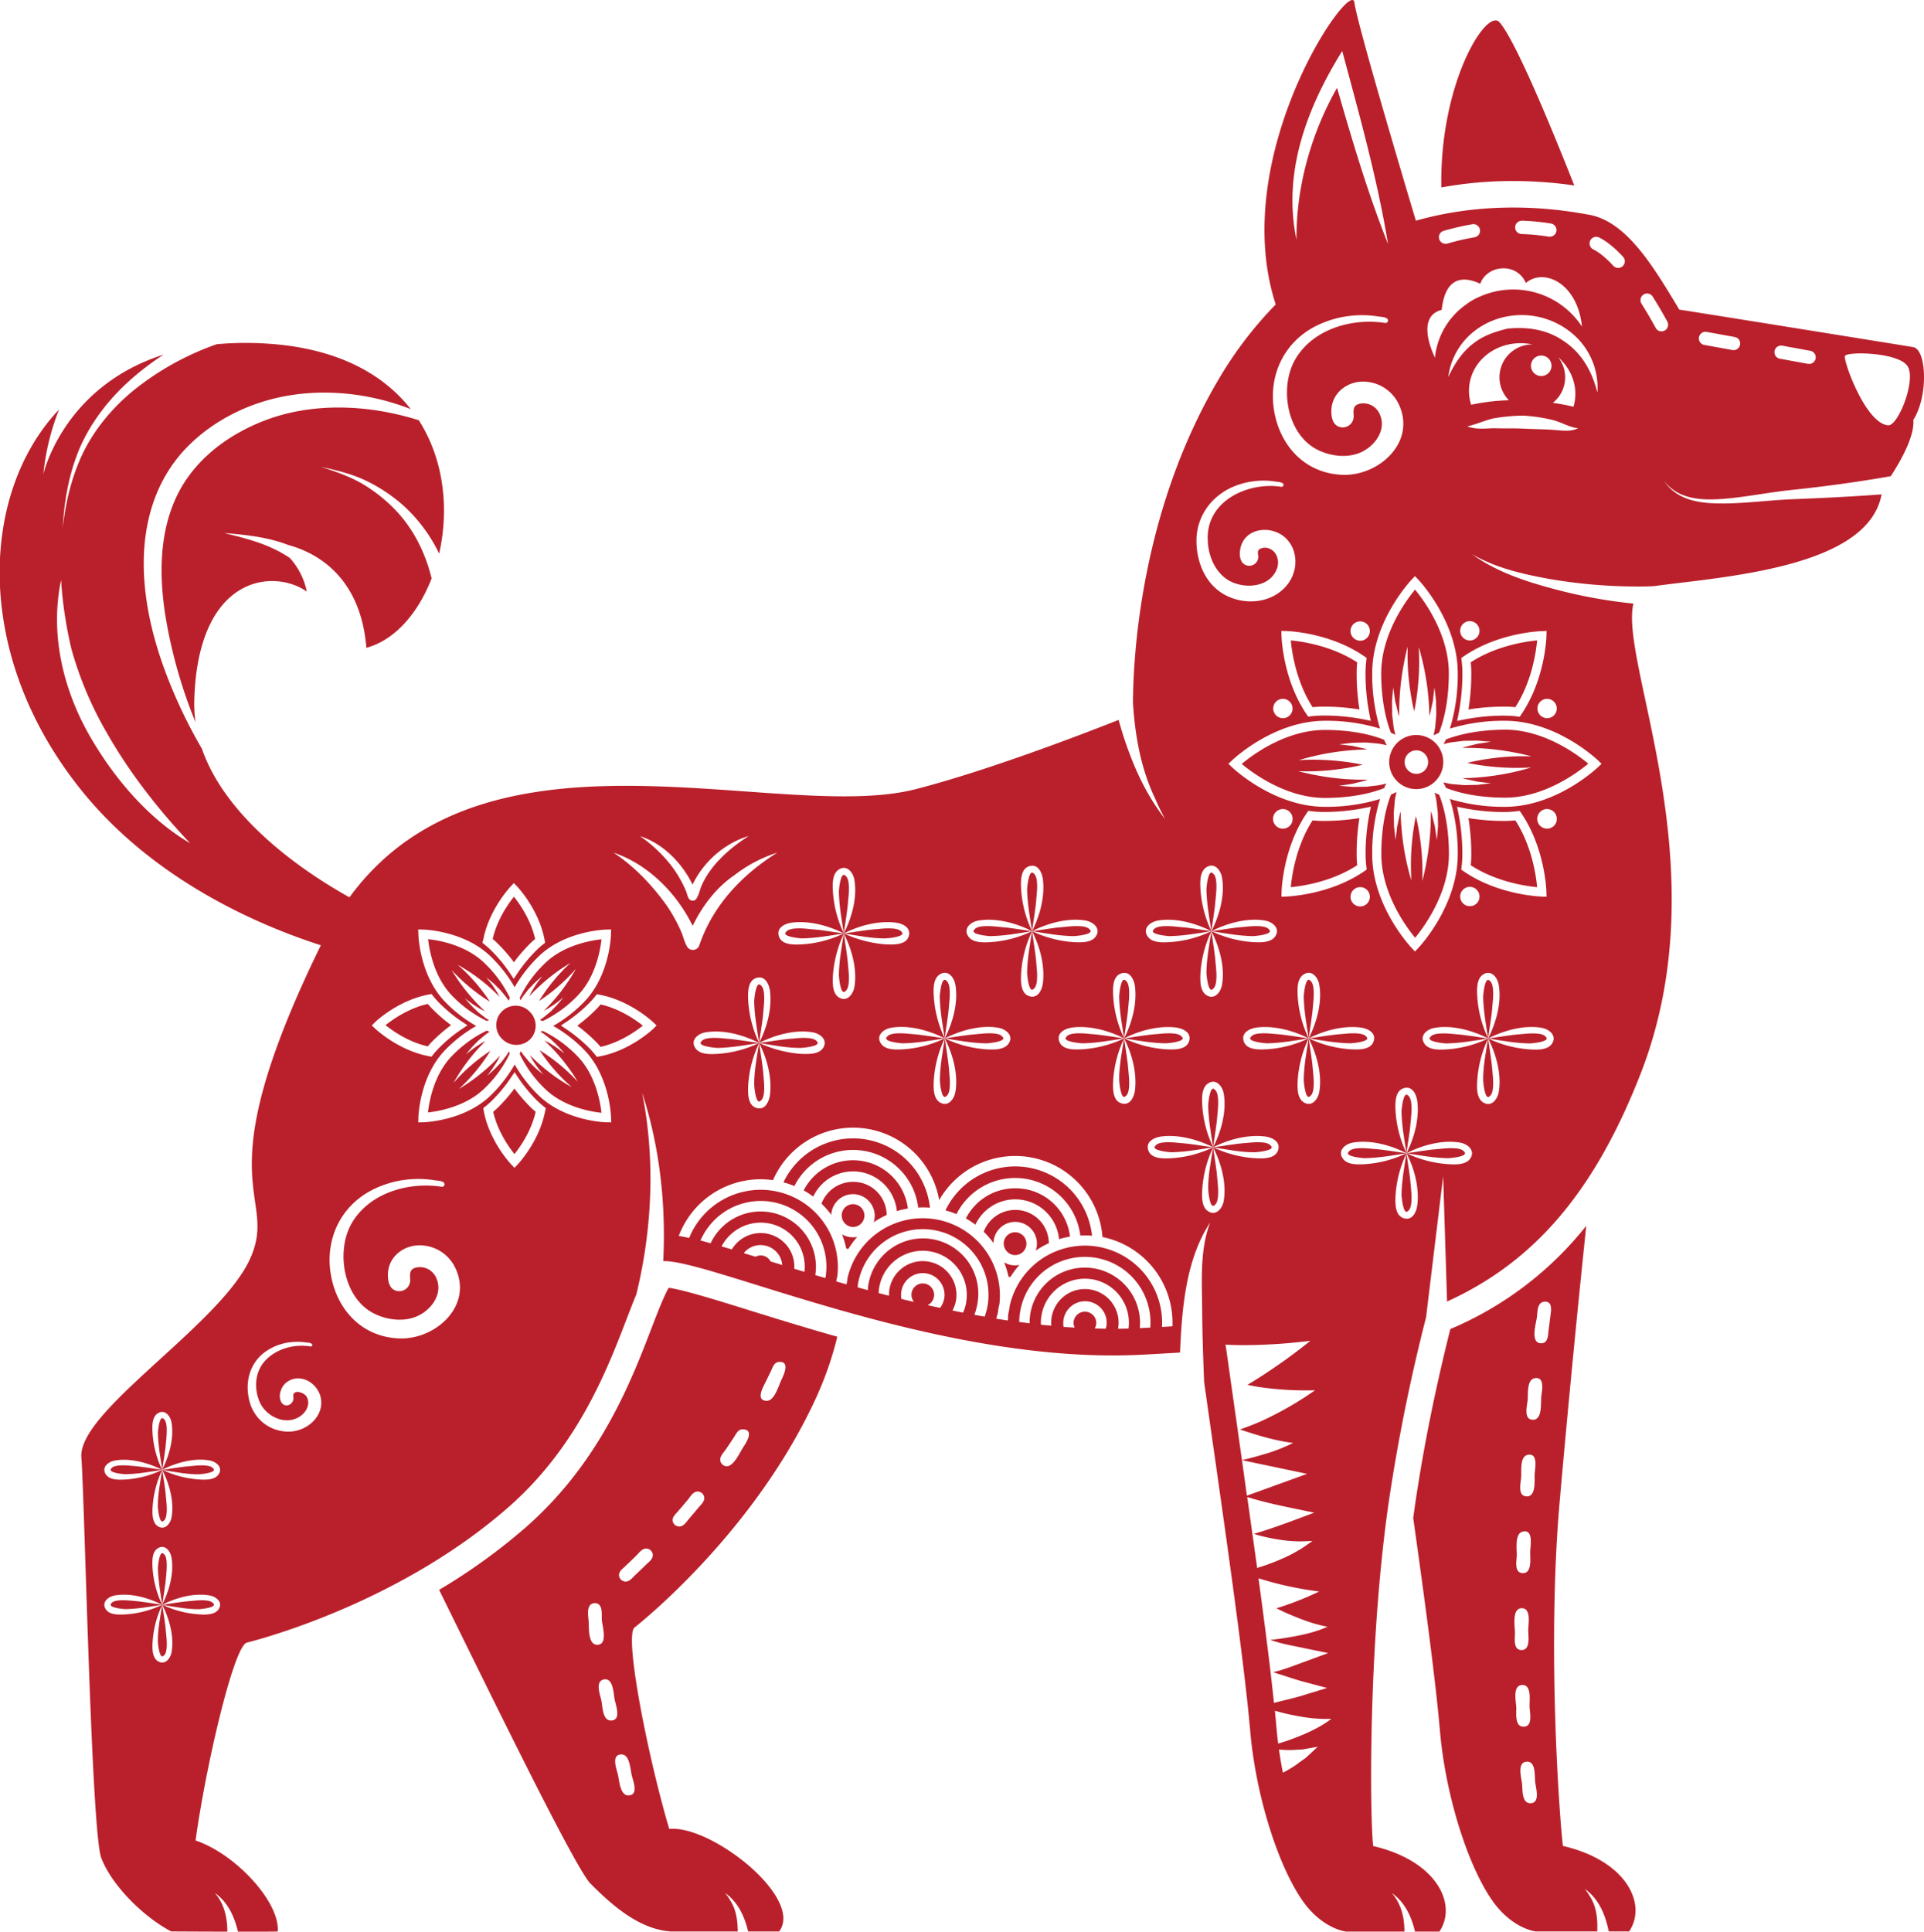 <svg id="图层_1" data-name="图层 1" xmlns="http://www.w3.org/2000/svg" viewBox="0 0 983.23 987"><defs><style>.cls-1{fill:#ba202b;}</style></defs><path class="cls-1" d="M1295.48,587.49a220.45,220.45,0,0,1,31.32,2.28c-11.64-29.47-30.06-74.14-38.22-83.41-6.6-7.49-30.68,31-29.72,84.42A202.15,202.15,0,0,1,1295.48,587.49Z" transform="translate(-522.29 -495)"/><path class="cls-1" d="M1321,1438.18c-1.68-13.53-8.22-101.1-1.68-175.72,4.61-52.62,9.56-102.41,13.6-141.13a176.18,176.18,0,0,1-69.46,52.76c-7.69,30.6-13.68,60.42-17.87,88.74-.38,2.59-.74,5.21-1.1,7.83,6,42.35,11.54,84,13.65,108.6,2.77,32.27,13.76,67.64,26.22,86.06,10.41,15.37,22.83,16.56,22.83,16.56h31.34c.27-6.31-.34-12.85-3.94-18.23a22.06,22.06,0,0,0-2.49-3.56c7.32,5.19,10.62,13.37,12.31,21.79h10.43C1364.13,1468.07,1353.71,1445.79,1321,1438.18Zm-21.34-188.36c.22-3.08-.79-10.63,3.34-11.46,5.42-1.07,3.78,6.67,3.58,9.52-.23,3.13.91,11.7-4,11.7S1299.44,1252.73,1299.65,1249.82Zm.82,27.76c5.54-1.31,3.92,7.21,3.8,10-.13,3.06,1.19,11.21-3.7,11.21-4.54,0-3.29-6-3.17-8.85C1297.53,1286.73,1296.2,1278.59,1300.47,1277.58Zm-.52,39.14c5,0,3.32,8.3,3.31,11.37,0,2.84,1.29,10-3.4,10-4.39,0-3.39-5.89-3.37-8.66C1296.5,1326.2,1294.73,1316.72,1300,1316.72Zm-2.79,50.73c-.13-3.07-2.06-11.32,3-11.48s3.65,8.07,3.78,11.19c.13,2.94,1.84,10.11-3.07,10.11C1296.26,1377.27,1297.28,1370.37,1297.16,1367.45Zm7.15,48.91c-4.45,0-3.89-7.1-4.22-10.06s-2.67-10.68,2.25-11.15,4.12,7.33,4.47,10.39S1309.58,1416.36,1304.31,1416.36Zm5.6-207.65c-.3,3.14.63,11.72-4.18,11.72-5,0-3.06-7-2.78-10,.3-3.1-.52-10.45,3.63-11.23C1312,1198.24,1310.2,1205.93,1309.91,1208.71Zm4.67-41.3q-.46,3.64-.92,7.29c-.32,2.55-.2,6.66-3.8,6.66-5.73,0-2.59-10.13-2.17-13.39.33-2.57.1-7.37,3.57-7.81C1315.88,1159.56,1315,1164.7,1314.58,1167.41Z" transform="translate(-522.29 -495)"/><path class="cls-1" d="M939.73,1208.34A174.15,174.15,0,0,0,950.18,1178c-16.51-4.66-31.76-9.39-45-13.51-16.47-5.13-33.45-10.41-41.13-11.49-2.42,4-5.89,13.06-8.77,20.53-10.47,27.26-26.32,68.45-64,101.61a302.71,302.71,0,0,1-44.59,32.21c25.26,51.28,69.51,142.19,77.33,150.06,10.2,10.24,24.5,23.45,41.21,24.49l34.06,0c0-5.64-.8-11.33-4-16.15a23.74,23.74,0,0,0-2.5-3.56c6.72,4.76,10,12,11.83,19.71,8.92,0,15.84,0,15.84,0,12.77-17.23-34.88-54.58-56.16-52.39-10.7-36-23.2-98.61-17.74-102.93S909.05,1276,939.73,1208.34ZM913,1202.23c1.16-2.33,2.31-4.68,3.41-7,.84-1.8,1.48-4.06,3.8-4.31,6.09-.64,2.55,6.74,1.39,9.17-1.36,2.85-3.54,10.66-7.42,10.66C908.69,1210.7,911.77,1204.64,913,1202.23Zm-19.78,33.36c1.48-2.17,2.93-4.34,4.35-6.54,1.09-1.67,2-3.82,4.37-3.73,6.11.22,1.58,7,.11,9.25-1.72,2.61-4.71,9.6-8.33,9.6a3.4,3.4,0,0,1-3.32-2.79C890,1239.19,892.09,1237.22,893.21,1235.59Zm-24.6,31.8q2.58-3,5.1-6c1.26-1.52,2.57-4,4.76-4.25a3.43,3.43,0,0,1,3.72,3c.21,2.13-1.84,3.82-3.06,5.3q-2.37,2.83-4.75,5.62c-1.31,1.51-2.7,3.92-5,3.92a3.43,3.43,0,0,1-3.21-2.32C865.47,1270.43,867.29,1268.91,868.61,1267.39Zm-45.52,55.8c-.23-3-1.39-8.9,3.23-9.06,4.27.1,3.32,5.87,3.53,8.66.25,3.19,3.21,12.62-2.38,12.62C822.63,1335.41,823.35,1326.41,823.09,1323.19Zm6.56,40.93c-.6-2.94-3.5-10.12,1.29-11s4.87,7.38,5.47,10.36,3.55,10.63-2,10.63C830.22,1374.07,830.24,1367.05,829.65,1364.12Zm15.53,38.24c.69,2.78,3.61,10-1.83,10-4.27,0-4.6-7.74-5.32-10.72-.68-2.8-3.64-10.37,2-10.2C844.2,1391.56,844.44,1399.36,845.18,1402.36ZM842,1303.11a3.44,3.44,0,0,1-3.3-2.65c-.5-2.29,1.45-3.63,2.92-5,1.91-1.79,3.81-3.62,5.68-5.46,1.42-1.38,3-3.76,5.2-3.76a3.42,3.42,0,0,1,3.39,3.38c0,2.15-2.24,3.64-3.62,5q-2.62,2.58-5.3,5.1C845.61,1301,844.09,1303.11,842,1303.11Z" transform="translate(-522.29 -495)"/><path class="cls-1" d="M1191.93,996.09c-2.54-2.81-3.36,7.43-3.39,8,.13,7.23,1.39,14.3,2.55,21.42.73-5.64,1.83-11.31,2.21-17C1193.55,1005.88,1194.49,998,1191.93,996.09Z" transform="translate(-522.29 -495)"/><path class="cls-1" d="M1261.18,872.86c-.36.81-.73,1.57-1.1,2.33l.88-.22a26.39,26.39,0,0,1,4.66-.87l4.69-.57,7-.09,6.89.59-6.8,1-6.58,1.65-1.25.45c2.18,0,4.44,0,6.63.08a131.18,131.18,0,0,1,20,2.28c5.36,1,8.83,2,8.83,2s-3.62-.16-9,0a126.81,126.81,0,0,0-19.4,2.31c-1.54.29-3,.63-4.51,1,1.49.32,3,.61,4.57.86a126.27,126.27,0,0,0,19.2,1.69c5.31.05,8.88-.22,8.88-.22s-3.41,1.1-8.68,2.31a132.83,132.83,0,0,1-19.8,2.9c-2.16.16-4.37.23-6.51.26l1.21.4,6.52,1.42,6.7.79-6.81.81-6.93.14-4.66-.41a26,26,0,0,1-4.66-.72l-1.27-.28c.47.91.91,1.84,1.34,2.82,7.57,3,17.93,5,30.24,5,19.85,0,36.93-12.73,42.51-17.38-5.58-4.64-22.67-17.36-42.51-17.36C1279.11,867.89,1268.76,869.89,1261.18,872.86Z" transform="translate(-522.29 -495)"/><path class="cls-1" d="M799.62,1021.74l-1.17.42a18.8,18.8,0,0,1,2.74,1.85l2.68,2.07,2.44,2.31a64.35,64.35,0,0,1,4.45,4.92,61.56,61.56,0,0,0-5.32-3.87l-2.76-1.71-2.23-1.08c1.46,1.37,3,2.85,4.44,4.39a97,97,0,0,1,9.13,11.22c2.21,3.23,3.52,5.48,3.52,5.48s-1.75-2-4.55-4.63a93.23,93.23,0,0,0-10.93-8.87c-1.32-.93-2.65-1.78-4-2.61.86,1.32,1.74,2.63,2.71,3.92a91,91,0,0,0,9.05,10.57c2.72,2.69,4.69,4.36,4.69,4.36s-2.27-1.22-5.54-3.33a95.88,95.88,0,0,1-11.4-8.76c-1.57-1.39-3.05-2.86-4.46-4.27l1.12,2.16,1.76,2.66a60.15,60.15,0,0,0,4,5.14l-2.55-2.07a22.23,22.23,0,0,1-2.46-2.2l-2.36-2.34-2.12-2.6a17.58,17.58,0,0,1-2-2.76,5.63,5.63,0,0,0-.63,1.37A60.82,60.82,0,0,0,800.46,1051c9.49,9.49,23.45,12,29.2,12.59-.64-5.76-3.11-19.74-12.57-29.21A62,62,0,0,0,799.62,1021.74Z" transform="translate(-522.29 -495)"/><path class="cls-1" d="M1198.52,856.06a113.69,113.69,0,0,1,18.51,1.45,114.9,114.9,0,0,1-1.45-18.61c0-1.69.08-3.42.28-5.48-13-8.45-28-10.66-33.93-11.2.55,5.91,2.74,21.09,11.14,34.11C1195,856.15,1196.81,856.06,1198.52,856.06Z" transform="translate(-522.29 -495)"/><path class="cls-1" d="M1255.42,900l.22.88a27.2,27.2,0,0,1,.87,4.68l.56,4.71.09,7-.59,6.94-1-6.85-1.63-6.61-.46-1.26c0,2.19,0,4.46-.08,6.65a134,134,0,0,1-2.27,20.1c-1,5.4-2,8.88-2,8.88s.17-3.65,0-9.06a129.13,129.13,0,0,0-2.29-19.51c-.3-1.57-.63-3.06-1-4.55-.31,1.51-.6,3-.85,4.6a129.13,129.13,0,0,0-1.68,19.32c0,5.34.22,8.92.22,8.92s-1.09-3.42-2.3-8.73a134.31,134.31,0,0,1-2.88-19.91c-.16-2.16-.24-4.4-.27-6.56l-.4,1.23-1.42,6.56-.78,6.74-.79-6.85-.15-7,.41-4.69a26.29,26.29,0,0,1,.71-4.69l.27-1.28c-.89.48-1.82.93-2.79,1.36-3,7.62-4.95,18-4.95,30.4,0,20,12.65,37.15,17.27,42.74,4.62-5.59,17.28-22.78,17.28-42.74,0-12.38-2-22.79-5-30.4C1256.93,900.78,1256.17,900.4,1255.42,900Z" transform="translate(-522.29 -495)"/><path class="cls-1" d="M793.14,1012.1a9.91,9.91,0,1,0-14,14,10.15,10.15,0,0,0,14,0A9.92,9.92,0,0,0,793.14,1012.1Z" transform="translate(-522.29 -495)"/><path class="cls-1" d="M780.52,1035.07l-2.06,2.68-2.32,2.42a62.33,62.33,0,0,1-4.91,4.46,59.39,59.39,0,0,0,3.86-5.32l1.71-2.75,1.09-2.25c-1.37,1.47-2.85,3-4.4,4.45a95.14,95.14,0,0,1-11.22,9.13c-3.23,2.22-5.48,3.51-5.48,3.51s2-1.74,4.64-4.54a94.26,94.26,0,0,0,8.86-10.93c.92-1.31,1.77-2.64,2.59-4-1.31.86-2.62,1.74-3.9,2.71a91.8,91.8,0,0,0-10.57,9c-2.69,2.72-4.35,4.68-4.35,4.68s1.22-2.26,3.32-5.53a97.14,97.14,0,0,1,8.77-11.4c1.39-1.57,2.87-3.06,4.28-4.47l-2.18,1.12-2.67,1.76a62,62,0,0,0-5.13,3.95,59,59,0,0,1,4.27-5l2.35-2.37,2.59-2.12a18.25,18.25,0,0,1,2.76-2,6,6,0,0,0-1.37-.64,62.13,62.13,0,0,0-17.48,12.59c-9.46,9.47-11.94,23.45-12.57,29.2,5.75-.63,19.73-3.11,29.19-12.58a60.68,60.68,0,0,0,12.59-17.47l-.41-1.17A18.73,18.73,0,0,1,780.52,1035.07Z" transform="translate(-522.29 -495)"/><path class="cls-1" d="M1291.24,856.06c1.69,0,3.49.09,5.45.27,8.41-13,10.58-28.21,11.13-34.12-5.88.55-21,2.75-33.93,11.2.19,2,.28,3.79.29,5.49a115.28,115.28,0,0,1-1.46,18.61A112.8,112.8,0,0,1,1291.24,856.06Z" transform="translate(-522.29 -495)"/><path class="cls-1" d="M1161.63,1024.7c-2.81,2.56,7.42,3.36,8,3.39,7.24-.13,14.3-1.39,21.43-2.54-5.65-.73-11.32-1.84-17-2.21C1171.41,1023.08,1163.5,1022.13,1161.63,1024.7Z" transform="translate(-522.29 -495)"/><path class="cls-1" d="M1235.38,870.49l-.22-.88a28.42,28.42,0,0,1-.87-4.7l-.56-4.71-.08-7,.59-6.94,1,6.84,1.63,6.61.47,1.27c0-2.19,0-4.47.07-6.66a135.48,135.48,0,0,1,2.27-20.11c1-5.38,2-8.88,2-8.88s-.17,3.65,0,9.07A129.39,129.39,0,0,0,1244,853.9c.29,1.55.63,3.05,1,4.53.3-1.5.6-3,.84-4.58a129.39,129.39,0,0,0,1.69-19.34c0-5.33-.22-8.91-.22-8.91s1.09,3.42,2.28,8.72a132,132,0,0,1,2.89,19.92c.16,2.16.24,4.39.28,6.55l.39-1.21,1.41-6.56.79-6.75.8,6.84.14,7-.4,4.68a29.35,29.35,0,0,1-.73,4.69l-.19.88.33.2c.77-.4,1.55-.79,2.39-1.15,3-7.61,5-18,5-30.4,0-20-12.65-37.17-17.27-42.75-4.62,5.6-17.28,22.78-17.28,42.75,0,12.37,2,22.79,4.95,30.4C1233.87,869.74,1234.64,870.11,1235.38,870.49Z" transform="translate(-522.29 -495)"/><path class="cls-1" d="M1191.93,1055c2.56-1.93,1.62-9.76,1.37-12.47-.38-5.69-1.47-11.36-2.21-17-1.15,7-2.48,14.44-2.55,21.37C1188.58,1047.82,1189.39,1057.77,1191.93,1055Z" transform="translate(-522.29 -495)"/><path class="cls-1" d="M790.13,1003.34l2.07-2.68,2.32-2.43a57.27,57.27,0,0,1,4.92-4.45,57.57,57.57,0,0,0-3.88,5.31l-1.7,2.76-1.08,2.24c1.37-1.47,2.84-3,4.39-4.44a95.27,95.27,0,0,1,11.2-9.14c3.24-2.21,5.5-3.51,5.5-3.51s-2,1.74-4.64,4.54a92.23,92.23,0,0,0-8.86,10.93c-.93,1.31-1.77,2.64-2.6,4,1.32-.87,2.62-1.75,3.9-2.71a92.15,92.15,0,0,0,10.59-9.06c2.68-2.72,4.34-4.67,4.34-4.67s-1.21,2.26-3.33,5.53a94.58,94.58,0,0,1-8.76,11.4c-1.39,1.58-2.87,3.06-4.29,4.48l2.18-1.14,2.67-1.76a56.5,56.5,0,0,0,5.13-3.95,57.55,57.55,0,0,1-4.27,5l-2.34,2.37-2.6,2.12a18.19,18.19,0,0,1-2.76,2,6,6,0,0,0,1.39.65,62.34,62.34,0,0,0,17.47-12.61c9.49-9.48,11.94-23.45,12.58-29.19-5.76.63-19.74,3.11-29.21,12.58a61.05,61.05,0,0,0-12.57,17.38c.16.41.29.81.43,1.2A19.18,19.18,0,0,1,790.13,1003.34Z" transform="translate(-522.29 -495)"/><path class="cls-1" d="M772.21,1016.25a19.45,19.45,0,0,1-2.75-1.85l-2.68-2.07-2.43-2.32a64.22,64.22,0,0,1-4.45-4.91,65.3,65.3,0,0,0,5.31,3.87l2.76,1.71,2.24,1.08c-1.46-1.37-3-2.84-4.44-4.4a95.73,95.73,0,0,1-9.12-11.2c-2.23-3.24-3.52-5.49-3.52-5.49s1.75,2,4.54,4.63a92.39,92.39,0,0,0,10.94,8.87c1.3.93,2.64,1.77,4,2.6-.87-1.32-1.75-2.63-2.72-3.91a91,91,0,0,0-9.06-10.58c-2.71-2.68-4.68-4.35-4.68-4.35s2.27,1.22,5.54,3.32a93.45,93.45,0,0,1,11.4,8.77c1.58,1.39,3.06,2.86,4.46,4.28l-1.12-2.17-2.65-4-3.06-3.78,3.82,3.11,3.56,3.5,2.12,2.61a18.51,18.51,0,0,1,2,2.75,10.81,10.81,0,0,0,.63-1.47,61.17,61.17,0,0,0-12.59-17.38c-9.48-9.5-23.45-12-29.19-12.58.63,5.74,3.12,19.74,12.57,29.2a62.18,62.18,0,0,0,17.48,12.6C771.45,1016.51,771.83,1016.38,772.21,1016.25Z" transform="translate(-522.29 -495)"/><path class="cls-1" d="M1246.11,870.56a13.82,13.82,0,1,0,13.74,13.81A13.8,13.8,0,0,0,1246.11,870.56Zm0,19.84a6,6,0,1,1,6-6A6,6,0,0,1,1246.11,890.4Z" transform="translate(-522.29 -495)"/><path class="cls-1" d="M1230.71,895.34l-.86.21a28.19,28.19,0,0,1-4.66.89l-4.69.55-7,.08-6.89-.58,6.8-1,6.57-1.64,1.25-.46c-2.17,0-4.43,0-6.61-.07a131,131,0,0,1-20-2.28c-5.36-1-8.84-2-8.84-2s3.64.17,9,0a125.54,125.54,0,0,0,19.42-2.3c1.54-.3,3-.64,4.49-1-1.48-.31-3-.6-4.55-.85a126.76,126.76,0,0,0-19.23-1.7c-5.29-.05-8.87.22-8.87.22s3.41-1.09,8.69-2.3a129.27,129.27,0,0,1,19.81-2.89c2.14-.18,4.36-.24,6.5-.28l-1.19-.39-6.53-1.43-6.71-.79,6.8-.8,6.94-.14,4.66.41a26.23,26.23,0,0,1,4.67.72l1.26.27c-.47-.9-.92-1.83-1.35-2.82-7.57-3-17.92-5-30.22-5-19.9,0-37,12.72-42.51,17.37,5.55,4.64,22.65,17.37,42.51,17.37,12.29,0,22.66-2,30.22-5C1230,896.85,1230.34,896.09,1230.71,895.34Z" transform="translate(-522.29 -495)"/><path class="cls-1" d="M1142.2,1000.25c2.56-1.9,1.62-9.78,1.37-12.46-.39-5.69-1.48-11.36-2.22-17-1.14,7.05-2.47,14.44-2.54,21.36C1138.85,993,1139.66,1003,1142.2,1000.25Z" transform="translate(-522.29 -495)"/><path class="cls-1" d="M1170.81,969.93c-1.87-2.55-9.79-1.62-12.46-1.36-5.68.38-11.36,1.47-17,2.21,7,1.15,14.44,2.47,21.36,2.55C1163.61,973.29,1173.6,972.46,1170.81,969.93Z" transform="translate(-522.29 -495)"/><path class="cls-1" d="M1111.89,969.94c-2.8,2.57,7.42,3.36,8,3.39,7.24-.13,14.3-1.4,21.43-2.55-5.65-.74-11.32-1.83-17-2.21C1121.65,968.31,1113.79,967.38,1111.89,969.94Z" transform="translate(-522.29 -495)"/><path class="cls-1" d="M1142.2,941.32c-2.58-2.79-3.36,7.42-3.39,8,.13,7.23,1.39,14.3,2.54,21.42.73-5.64,1.83-11.31,2.22-17C1143.82,951.09,1144.76,943.22,1142.2,941.32Z" transform="translate(-522.29 -495)"/><path class="cls-1" d="M606,1289c-2.28-2.47-3,6.55-3,7.09.11,6.38,1.23,12.62,2.23,18.9.65-5,1.62-10,2-15C607.39,1297.57,608.22,1290.62,606,1289Z" transform="translate(-522.29 -495)"/><path class="cls-1" d="M961.16,1099.12A17.27,17.27,0,0,0,942.09,1110a45,45,0,0,1,5.06,5.79,6.62,6.62,0,0,1,.12-1.62,11.12,11.12,0,0,1,21.91,3.79,11.45,11.45,0,0,1-.45,1.62c-.22.14-.44.26-.66.41a46.63,46.63,0,0,1,7.34-4.2,17.11,17.11,0,0,0-14.25-16.71Z" transform="translate(-522.29 -495)"/><path class="cls-1" d="M579.22,1314.19c-2.45,2.3,6.53,3,7.09,3,6.38-.12,12.62-1.23,18.9-2.25-5-.65-10-1.62-15-2C587.82,1312.75,580.91,1311.93,579.22,1314.19Z" transform="translate(-522.29 -495)"/><path class="cls-1" d="M631.21,1314.19c-1.66-2.26-8.64-1.43-11-1.2-5,.33-10,1.29-15,2,6.22,1,12.75,2.32,18.85,2.24C624.85,1317.17,633.66,1316.42,631.21,1314.19Z" transform="translate(-522.29 -495)"/><path class="cls-1" d="M963,1088.24a28.3,28.3,0,0,0-30,15,43.09,43.09,0,0,1,4.86,3.17,22.52,22.52,0,0,1,41.19,1.1,22.3,22.3,0,0,1,1.57,6.31,44.55,44.55,0,0,1,5.62-1.32,27.78,27.78,0,0,0-1.88-7.17A28.09,28.09,0,0,0,963,1088.24Z" transform="translate(-522.29 -495)"/><path class="cls-1" d="M606,1340.94c2.26-1.65,1.42-8.64,1.2-11-.34-5-1.29-10-2-15-1,6.22-2.31,12.74-2.23,18.84C603,1334.58,603.72,1343.37,606,1340.94Z" transform="translate(-522.29 -495)"/><path class="cls-1" d="M1500,672.36c-6.76-1.12-104.88-16.91-119.53-19.16-13.54-22.55-27.07-45.11-46.24-48.5-10.46-1.85-47-8.69-88.38,3.07-6.3-21.07-30-100.57-31.43-111.56-1.69-12.69-64.28,77-40.6,153.08.14.43.28.83.41,1.26a198.5,198.5,0,0,0-29.45,38.73c-40.5,68.74-43.48,144.61-43.49,165.18,1.11,16.73,4.06,33.54,11.41,48.75a100,100,0,0,0,5,10.24c-7.48-9.44-13.41-20.88-17.67-32.1a180.29,180.29,0,0,1-6.07-18.51c-18.23,7.21-66.77,25.87-103.69,35.38-69.61,17.94-219.13-40.86-289.39,55.27-20.78-11.56-62.52-38.7-75.45-76a251.86,251.86,0,0,1-13.24-26c-8.18-18.61-14.44-38.5-16.05-58.85-1.66-20.74,1.79-41.87,13.68-59.32,10.82-15.87,28.33-27.31,46.51-33,24.26-7.62,51.7-5.73,75.84,3.7-14.26-18.21-38.31-31.6-75.12-33.55a166.41,166.41,0,0,0-24,.41,143.1,143.1,0,0,0-43,24c-11.06,9.16-20.74,21-26.56,34.18-5.05,11.49-7.69,23.12-9.13,35.54.7-12.64,2.65-24.49,7-36.43,5-13.73,14.09-26.31,24.63-36.37a139.27,139.27,0,0,1,19.94-15.62c-51.47,16.43-61.48,61.08-61.48,61.08a122.76,122.76,0,0,1,8-33c-40.17,42.28-44.4,125.17,11.42,194.52,37.12,46.1,90.64,69,122.38,79.21-60.94,124.54-21,126.47-36.12,160.09-15.22,33.84-88,77.82-86.26,101.5s5.08,191.13,10.15,204.66,20.94,29.81,35.73,37.63c.1,0,14.66.1,28.72.11,0-7.12-1.53-14.12-6.41-19.79,6.74,4.78,10,12.1,11.84,19.8,11,0,20.32,0,20.33-.12,1.13-15.08-21.71-39.69-42-46.46,5.08-37.21,19.46-99.42,26.22-101.11S726.43,1314,782.25,1265c41.35-36.33,54.85-83.77,65.25-108.7,8.17-33.57,9.69-69.07,2.94-103,9,27.66,12.24,57,10.78,86.08,23.79-.9,140.77,53.07,244.11,47.84,6.84-.35,13.45-.73,20-1.14,1-23.11,3-47.51,15.37-66.44-5.16,13.79-4.23,28.89-4.07,43.33.06,12.71.51,25.42,1,38.13,8.38,59.17,20.24,139.76,23.55,178.23,2.76,32.27,13.76,67.64,26.21,86.06,10.4,15.37,22.84,16.56,22.84,16.56H1240c0-7.09-1.56-14.05-6.42-19.68,6.71,4.76,10,12,11.83,19.68h12.46c9.3-13.81-1.13-36.09-33.83-43.7-1.69-13.53-2.76-103.22,8.17-177.32a935.1,935.1,0,0,1,18.84-92.81q4.37-36,8.74-72.09,1,32,2,64c43-19.6,74.6-54,99-116.64,40.77-104.82-11.13-209.55-3.76-240a253.06,253.06,0,0,1-37.66-6.67c-15.47-4-31.79-9-44.84-18.59,11.91,7,25.84,10.21,39.31,12.65a265.71,265.71,0,0,0,47.61,3.89c2,0,4.1-.09,6.15-.19,35.35-4.84,109.35-9.22,116.24-46.88-15.23,1.18-30.47,1.87-45.78,2.49-13.26.56-26.56,2.57-39.86,2.08-9.94-.36-19.86-2.74-25.57-11.54,6.68,8.9,17.55,10,27.94,9.43,12.46-.75,24.74-3.4,37.14-4.7,17.06-1.79,34-4.08,50.84-7.05,4.94-7.59,12.27-20.42,11.51-28.73C1507.91,697.18,1506.78,673.49,1500,672.36ZM569,872.51c-14.34-24.4-21.33-53.13-15.51-81.13a212.73,212.73,0,0,0,5.3,35.22,182.44,182.44,0,0,0,17.68,42.13c11.66,20.68,26.67,39.9,43,57.13C598.47,913.56,581.17,893.24,569,872.51Zm65,444.75c-2,3-6.88,2.8-10,2.61a51.82,51.82,0,0,1-18.79-4.93c3.6,7.12,6.17,16.24,4.76,24.24-.57,3.26-3.43,6.93-7.07,4.56-3-2-2.8-6.9-2.61-10a51.75,51.75,0,0,1,4.92-18.78,51,51,0,0,1-18.84,4.93c-3.12.16-8,.42-10-2.6-2.38-3.65,1.3-6.5,4.56-7.08,8-1.42,17.12,1.15,24.23,4.75a51.16,51.16,0,0,1-4.92-18.84c-.16-3.12-.42-8,2.61-9.95,3.64-2.38,6.5,1.3,7.07,4.55,1.41,8-1.16,17.13-4.76,24.24,7.11-3.6,16.25-6.17,24.25-4.75C632.71,1310.77,636.38,1313.61,634,1317.26Zm0-68.93c-2,3-6.88,2.8-10,2.61a51.82,51.82,0,0,1-18.79-4.93c3.6,7.12,6.17,16.24,4.76,24.24-.57,3.26-3.43,6.93-7.07,4.56-3-2-2.8-6.9-2.61-10a51.75,51.75,0,0,1,4.92-18.78,50.79,50.79,0,0,1-18.84,4.93c-3.12.17-8,.42-10-2.6-2.38-3.65,1.3-6.5,4.56-7.08,8-1.42,17.12,1.15,24.23,4.75a51.16,51.16,0,0,1-4.92-18.84c-.16-3.12-.42-8,2.61-10,3.64-2.38,6.5,1.3,7.07,4.55,1.41,8-1.16,17.13-4.76,24.24,7.11-3.6,16.25-6.17,24.25-4.75C632.71,1241.84,636.38,1244.68,634,1248.33Zm665.85-640.58a115.83,115.83,0,0,1,15,1.45,3.38,3.38,0,0,1-.55,6.72,2.62,2.62,0,0,1-.55,0,107.71,107.71,0,0,0-14-1.35,3.39,3.39,0,0,1,.11-6.77Zm-39.72,5.18a135.76,135.76,0,0,1,14.55-3.36,3.38,3.38,0,1,1,1.15,6.67,124.88,124.88,0,0,0-13.8,3.19,3.56,3.56,0,0,1-1,.13,3.38,3.38,0,0,1-.95-6.63Zm-1.08,40.39c1.44-13.35,7.77-18.84,19.71-13.33,3.43-9.67,18.65-11.2,23.31-.38,8.89-7.78,26.34-.32,28.66,22.26a42,42,0,0,0-52-15.4,32,32,0,0,0-6,3.23c-.4.27-.74.52-1.07.78A38,38,0,0,0,1256,674.77a28.62,28.62,0,0,0-.36,3C1254.07,674.67,1246,656.68,1259.06,653.32Zm-50.84-132.27c8.76,32.6,17.93,65.29,23.41,98.64-10.37-26-18.3-52.94-26.05-79.82-13.32,23.44-20.93,50.78-20.74,77.57C1177.65,583.05,1190.21,550,1208.22,521.05ZM1193.5,662.24a52.7,52.7,0,0,1,33.24-5.52c1,.18,3,.18,3.83.79a1.27,1.27,0,0,1-.47,2.5c-16.64-2.58-36.31,2.91-45.53,18-7.88,12.87-5.51,33.83,6.39,43.77,6.46,5.4,17,7.78,25.1,5,8.46-2.84,15.81-12.51,10.74-21.28a9.08,9.08,0,0,0-9.54-4.24c-3.67.79-3.35,3.33-3.21,6.34a5.61,5.61,0,0,1-7,5.61c-3.65-1-4.37-4.77-4.39-8-.07-8.78,7.3-15,15.79-15.22a20.23,20.23,0,0,1,19,12.32c8.27,19.1-10.78,35.88-28.88,35.31-19.06-.61-32-14.43-35.14-32.57C1170.44,687.51,1177.88,670.85,1193.5,662.24Zm-16.32,157.54-.07-2.41,2.41.06c.91,0,22.3.72,40,12.94l1.14.79-.15,1.37a56.56,56.56,0,0,0-.4,6.36,108.32,108.32,0,0,0,2,21l.68,3.4-3.38-.68a104.35,104.35,0,0,0-20.9-2,56.22,56.22,0,0,0-6.31.39l-1.39.17-.78-1.15C1177.89,842.21,1177.2,820.7,1177.18,819.78Zm5.66,37.29a4.94,4.94,0,1,1-4.95-5A5,5,0,0,1,1182.84,857.07Zm29.61-39.69a4.94,4.94,0,1,1,4.93,5A5,5,0,0,1,1212.45,817.38Zm-61.17-73.13a39.67,39.67,0,0,1,23.59-3.07,7.22,7.22,0,0,1,2.51.54,1,1,0,0,1-.39,2c-17.25-2.61-38.56,7.46-37.49,27.35.22,8.75,4.58,18.27,13.07,21.66,7.79,3.11,18.77,1.77,22.23-7,1.57-3.92.13-9.15-4.17-10.54a5.3,5.3,0,0,0-4.8.51c-1.22,1-.53,2.55-.52,3.84a4.59,4.59,0,0,1-7.72,3.32c-2.56-2.47-1.86-7.74-.43-10.6,3.92-7.87,15-8.22,21.29-3.08,7.39,6.07,7.49,17.18,1.84,24.4-7.13,9.09-19.85,10.81-30.09,6.32-11.09-4.86-16.31-16.49-16.48-28.1C1133.53,759.77,1140.44,749.42,1151.28,744.25Zm-37.4,221.14c9.06-1.6,19.42,1.31,27.47,5.39a57.84,57.84,0,0,1-5.58-21.36c-.19-3.53-.47-9,3-11.27,4.13-2.7,7.37,1.48,8,5.16,1.6,9.07-1.31,19.42-5.39,27.47,8.06-4.08,18.4-7,27.46-5.39,3.7.65,7.87,3.88,5.17,8-2.23,3.44-7.8,3.17-11.33,3a58.58,58.58,0,0,1-21.3-5.59c4.07,8.06,7,18.4,5.39,27.47-.65,3.69-3.89,7.87-8,5.17-3.43-2.25-3.16-7.81-3-11.35a58.57,58.57,0,0,1,5.58-21.29,57.51,57.51,0,0,1-21.36,5.59c-3.53.19-9,.47-11.27-3C1106,969.29,1110.18,966.05,1113.88,965.39Zm82.59,87.63c-.65,3.69-3.88,7.86-8,5.17-3.44-2.25-3.17-7.8-3-11.35a58.69,58.69,0,0,1,5.59-21.29,57.94,57.94,0,0,1-21.36,5.58c-3.68.19-10.08.5-11.71-3.8-1.79-4.71,3.09-6.93,6.84-7.35,8.84-1,18.37,1.61,26.23,5.57a57.9,57.9,0,0,1-5.59-21.36c-.19-3.53-.47-9,3-11.26,4.13-2.71,7.37,1.46,8,5.15,1.6,9.07-1.31,19.42-5.38,27.47,7.86-4,17.37-6.55,26.22-5.57,3.75.42,8.63,2.64,6.84,7.35-1.63,4.31-8.1,4-11.78,3.8a58.67,58.67,0,0,1-21.28-5.58C1195.16,1033.61,1198.07,1044,1196.47,1053Zm16-99.87a4.93,4.93,0,1,1,4.93,5A4.95,4.95,0,0,1,1212.45,953.15Zm9.68-42.56a107.53,107.53,0,0,0-2,21,54,54,0,0,0,.4,6.36l.15,1.38-1.14.78c-17.75,12.22-39.14,12.92-40,13l-2.41.06.07-2.43c0-.9.71-22.42,12.87-40.29l.77-1.15,1.39.17a54.93,54.93,0,0,0,6.31.41,105.77,105.77,0,0,0,20.91-2l3.37-.7Zm-44.24,7.81a5,5,0,1,1,4.95-4.95A4.94,4.94,0,0,1,1177.89,918.4ZM1095,992.48c4.71-1.77,6.92,3.1,7.34,6.85,1,8.85-1.62,18.36-5.58,26.23,7.86-4,17.38-6.54,26.23-5.58,3.75.42,8.61,2.62,6.85,7.34-1.62,4.32-8.1,4-11.78,3.81a59.06,59.06,0,0,1-21.3-5.57c4,7.86,6.54,17.37,5.58,26.22-.42,3.75-2.63,8.61-7.34,6.84-4.33-1.62-4-8.09-3.82-11.78a58.77,58.77,0,0,1,5.58-21.28,58.07,58.07,0,0,1-21.35,5.57c-3.68.2-10.08.51-11.72-3.8-1.78-4.71,3.1-6.93,6.84-7.35,8.86-1,18.37,1.61,26.23,5.58a58.18,58.18,0,0,1-5.58-21.37C1091,1000.51,1090.68,994.1,1095,992.48Zm-72.77-27.09c9.08-1.6,19.41,1.31,27.48,5.39a57.85,57.85,0,0,1-5.59-21.35c-.19-3.68-.49-10.08,3.81-11.72,4.71-1.78,6.94,3.09,7.35,6.85,1,8.85-1.61,18.37-5.57,26.22,8.06-4.07,18.4-7,27.47-5.39,3.7.65,7.86,3.9,5.16,8-2.23,3.43-7.8,3.16-11.35,3a58.38,58.38,0,0,1-21.28-5.59c4,7.87,6.55,17.38,5.57,26.23-.41,3.75-2.64,8.62-7.34,6.84-4.31-1.63-4-8.09-3.81-11.78a58.67,58.67,0,0,1,5.58-21.29,57.56,57.56,0,0,1-21.36,5.59c-3.53.19-9,.47-11.27-3C1014.38,969.29,1018.54,966,1022.23,965.39Zm-22.73,38.8c-.19-3.53-.47-9,3-11.27,4.13-2.7,7.38,1.46,8,5.16,1.6,9.07-1.3,19.41-5.39,27.47,8.06-4.08,18.4-7,27.48-5.39,3.69.66,7.85,3.88,5.16,8-2.25,3.44-7.8,3.17-11.34,3a58.58,58.58,0,0,1-21.3-5.59c4.09,8.07,7,18.4,5.39,27.47-.64,3.7-3.89,7.86-8,5.16-3.44-2.24-3.16-7.8-3-11.34a58.57,58.57,0,0,1,5.58-21.29,57.9,57.9,0,0,1-21.36,5.59c-3.53.18-9,.47-11.26-3-2.71-4.13,1.46-7.37,5.15-8,9.07-1.6,19.42,1.31,27.47,5.39A58.08,58.08,0,0,1,999.5,1004.19Zm-72.21-37.81c8.85-1,18.36,1.6,26.23,5.56a57.78,57.78,0,0,1-5.58-21.35c-.19-3.54-.48-9,2.95-11.27,4.13-2.71,7.37,1.46,8,5.16,1.61,9.06-1.31,19.41-5.39,27.46,7.86-4,17.38-6.54,26.22-5.56,3.77.41,8.62,2.63,6.85,7.34-1.62,4.32-8.09,3.93-11.79,3.81a62.55,62.55,0,0,1-21.28-5.59c4.07,8.06,7,18.41,5.39,27.47-.65,3.69-3.89,7.86-8,5.16-3.43-2.24-3.07-7.79-2.95-11.34a63,63,0,0,1,5.58-21.29,57.71,57.71,0,0,1-21.35,5.59c-3.68.19-10.1.5-11.72-3.81C918.67,969,923.54,966.79,927.29,966.38Zm-11.48,87.75c-.41,3.75-2.63,8.62-7.33,6.84-4.32-1.63-4-8.1-3.82-11.78a58.53,58.53,0,0,1,5.59-21.28,57.94,57.94,0,0,1-21.36,5.58c-3.54.19-9,.47-11.27-3-2.71-4.13,1.46-7.38,5.15-8,9.07-1.6,19.41,1.32,27.48,5.4a57.76,57.76,0,0,1-5.59-21.36c-.19-3.68-.49-10.07,3.81-11.71,4.71-1.79,6.93,3.08,7.34,6.84,1,8.85-1.6,18.37-5.56,26.23,8.06-4.08,18.4-7,27.47-5.4,3.69.65,7.85,3.89,5.16,8-2.24,3.43-7.8,3.07-11.35,3a62.65,62.65,0,0,1-21.28-5.58C914.21,1035.77,916.8,1045.28,915.81,1054.13ZM876.21,947c5.54-11.58,16.27-21.14,28.68-24.82-9.52,6.11-19.15,14.42-23.92,25-.93,2.06-1.39,4.75-2.57,6.6a2.29,2.29,0,0,1-3.74.77c-1-1-1.28-3-1.81-4.29a59.39,59.39,0,0,0-11.42-17.56l-.49-.54a72.22,72.22,0,0,0-11.59-9.93C861.15,926,870.89,936,876.21,947Zm-107,28.32c2.89-15.45,13.59-26.83,14-27.31l1.7-1.8,1.7,1.8c.45.48,11.14,11.87,14,27.32l.25,1.39-1.1.88a38.32,38.32,0,0,0-3.38,3,76.9,76.9,0,0,0-9.55,11.55l-2,3-2-3a75.71,75.71,0,0,0-9.56-11.56,40.9,40.9,0,0,0-3.38-3l-1.09-.88Zm-55.11,41.83c.48-.46,11.87-11.13,27.32-14l1.39-.26.87,1.1a41.65,41.65,0,0,0,3,3.38,75.16,75.16,0,0,0,11.56,9.56l2.95,1.95-2.95,2a74.55,74.55,0,0,0-11.57,9.56,39.57,39.57,0,0,0-3,3.37l-.87,1.1-1.39-.26c-15.44-2.89-26.84-13.58-27.32-14l-1.8-1.7ZM670,1226.48a20.37,20.37,0,0,1-20.14-15.27c-2.53-9.19-.34-19.11,7.44-25.09a27.46,27.46,0,0,1,14.38-5.39,28.36,28.36,0,0,1,6.64.16c.62.09,2.49.14,2.92.57A.78.78,0,0,1,681,1183c-8-1.4-17.15,1-22.88,6.9-5.52,5.68-6.21,14.28-3.16,21.37,3.23,7.55,13.4,12.44,20.78,7.34,3.16-2.18,5.22-6.13,3.35-9.81-1.22-2.43-7.54-4.35-6.87,0,.58,3.71-4.36,6.14-6.28,2.46-1.64-3.18,0-7.73,2.6-9.8,7.18-5.63,16.8.53,17.83,8.62C687.53,1219.24,678.65,1226.44,670,1226.48Zm56.5-47.6c-19.06-.61-32-14.43-35.12-32.56-3-17.45,4.4-34.11,20-42.72a51.44,51.44,0,0,1,23-6.17,50.62,50.62,0,0,1,10.21.66c1,.17,3,.17,3.83.78a1.27,1.27,0,0,1-.47,2.5c-16.62-2.57-36.32,2.92-45.54,18-7.86,12.86-5.5,33.83,6.4,43.76,6.46,5.4,17,7.79,25.1,5,8.47-2.83,15.81-12.52,10.74-21.28a9.06,9.06,0,0,0-9.53-4.23c-3.68.79-3.37,3.32-3.22,6.33a5.6,5.6,0,0,1-7,5.62c-3.65-1-4.37-4.78-4.38-8.06-.08-8.77,7.29-15,15.79-15.21a20.22,20.22,0,0,1,19,12.31C763.67,1162.68,744.63,1179.45,726.52,1178.88Zm74.4-116.28c-2.88,15.44-13.57,26.84-14,27.32l-1.7,1.79-1.7-1.79c-.45-.48-11.14-11.88-14-27.32l-.26-1.39,1.1-.88c1.37-1.1,2.45-2,3.39-3a77.15,77.15,0,0,0,9.56-11.56l2-2.94,1.95,3a75.92,75.92,0,0,0,9.56,11.56c1.17,1.15,2.42,2.19,3.39,3l1.08.87Zm31.23,5.84c-.87,0-21.55-.71-35-14.16a70.59,70.59,0,0,1-11.81-15.37,71.28,71.28,0,0,1-11.82,15.37c-13.46,13.46-34.14,14.13-35,14.16l-2.47.06.07-2.47c0-.88.7-21.56,14.16-35a70.38,70.38,0,0,1,15.41-11.81,70.38,70.38,0,0,1-15.41-11.81c-13.46-13.46-14.14-34.14-14.16-35L736,969.9l2.47.07c.87,0,21.56.7,35,14.16a70,70,0,0,1,11.82,15.3,70.3,70.3,0,0,1,11.82-15.3c13.45-13.46,34.13-14.14,35-14.16l2.48-.07-.07,2.47c0,.88-.7,21.56-14.15,35A70.61,70.61,0,0,1,805,1019.2,70.86,70.86,0,0,1,820.41,1031c13.45,13.46,14.13,34.14,14.15,35l.07,2.47Zm23.9-47.67c-.49.45-11.89,11.13-27.33,14l-1.39.25-.87-1.09a41.49,41.49,0,0,0-3-3.38,76.77,76.77,0,0,0-11.55-9.56l-2.94-2,2.94-1.95a76.82,76.82,0,0,0,11.54-9.56,38.41,38.41,0,0,0,3-3.38l.89-1.11,1.38.27c15.45,2.9,26.85,13.57,27.34,14l1.79,1.7Zm-20.24-90.12c17.85,6,32.36,20.82,40.49,37.42,4.81-10,12-19.57,21.3-25.88a70.74,70.74,0,0,1,21.95-11.54c-18.07,11.29-32.94,27-39.85,47.32a3.45,3.45,0,0,1-6.47.3c-1.31-2.24-1.83-5.14-2.94-7.52a80.53,80.53,0,0,0-7.39-13.24C855.41,947.13,846.53,937.76,835.81,930.65Zm80.28,208.87a5.68,5.68,0,0,0-7.68-2.39l-6-1.83a10.75,10.75,0,0,1,2.17-2.09,11.13,11.13,0,0,1,16.7,4.86,11.49,11.49,0,0,1,.78,3.31Zm17.29,5.31c-1.76-.52-3.46-1-5.17-1.56a17.19,17.19,0,0,0-31.92-9.86c-1.8-.54-3.53-1.06-5.23-1.55a22.64,22.64,0,0,1,7-8,22.48,22.48,0,0,1,35.34,20.95Zm10.73,3.19c-1.73-.48-3.45-1-5.16-1.5a28.24,28.24,0,0,0-53.48-16.27c-1.81-.51-3.53-1-5.19-1.39A33.56,33.56,0,0,1,944.11,1148Zm60.71,10.49a11.13,11.13,0,0,1-2.11,4.76c-2.13-.46-4.25-.91-6.36-1.4a5.8,5.8,0,0,0,3.24-4.26,5.65,5.65,0,0,0-.34-3.2,5.79,5.79,0,1,0-9.85,5.83c-2.15-.52-4.3-1-6.42-1.55a11.1,11.1,0,0,1,21.17-6.3A10.87,10.87,0,0,1,1004.82,1158.51Zm11.26,1.94a22.91,22.91,0,0,1-1.61,5.26l-5.42-1.09a16.79,16.79,0,0,0,1.8-5.06,17.23,17.23,0,1,0-34-5.87,17.5,17.5,0,0,0-.2,3.39c-1.79-.45-3.57-.91-5.32-1.37a22.06,22.06,0,0,1,.3-2.92,22.53,22.53,0,0,1,44.41,7.66Zm10.88,1.9a33.91,33.91,0,0,1-1.45,5.39q-2.64-.45-5.26-.93a30.14,30.14,0,0,0,1.49-5.37A28.28,28.28,0,1,0,966,1151.8c-.13.8-.17,1.6-.25,2.39l-5.17-1.4c.07-.64.08-1.27.19-1.9a33.58,33.58,0,0,1,66.18,11.46Zm60.71,10.49a9.22,9.22,0,0,1-.3,1.06c-1.86,0-3.73-.06-5.62-.11a5.32,5.32,0,0,0,.68-1.86,5.57,5.57,0,0,0-.33-3.18A5.82,5.82,0,0,0,1071,1170a5.65,5.65,0,0,0,.47,3.35c-1.88-.11-3.77-.21-5.65-.35a11.35,11.35,0,0,1,0-3.9,11.13,11.13,0,0,1,21.26-2.32A11.27,11.27,0,0,1,1087.67,1172.84Zm11.34,1c-1.76.06-3.54.08-5.33.1a17.23,17.23,0,1,0-34.12-1.57c-1.77-.17-3.53-.31-5.3-.49a22.49,22.49,0,1,1,44.75,2Zm11.13-.5-5.35.29a28.24,28.24,0,0,0-55.94-7.5,29.4,29.4,0,0,0-.36,5c-1.77-.22-3.55-.41-5.32-.66a31.4,31.4,0,0,1,.47-5.28,33.53,33.53,0,0,1,66.5,8.11Zm6-.33a39.43,39.43,0,0,0-77.86-10.69c-.09.64-.16,1.29-.26,1.93s-.3,1.29-.43,2c-.14,1.15-.16,2.3-.2,3.46-2-.3-4-.59-6-.91.36-1.13.67-2.28.93-3.46.09-.66.16-1.32.27-2s.3-1.27.44-1.9A39.44,39.44,0,0,0,955.41,1148c-.08.65-.15,1.31-.26,2-.08.43-.18.83-.28,1.24-1.75-.49-3.5-1-5.21-1.48l.09-.69c.12-.66.29-1.3.43-1.94a39.45,39.45,0,0,0-75.71-19.6c-1.89-.41-3.65-.76-5.31-1A44.7,44.7,0,0,1,917.32,1098a44.65,44.65,0,0,1,84.93,10.21,44.72,44.72,0,0,1,83.44,18.88c-.46-.09-.89-.2-1.34-.27a44.68,44.68,0,0,1,37.09,45.87Zm31.52-64.32c-.64,3.68-3.89,7.86-8,5.17-3.44-2.24-3.16-7.81-2.94-11.35a58.5,58.5,0,0,1,5.57-21.29,57.69,57.69,0,0,1-21.36,5.58c-3.66.2-10.08.5-11.7-3.81-1.79-4.71,3.07-6.92,6.84-7.33,8.84-1,18.36,1.59,26.22,5.56a57.79,57.79,0,0,1-5.58-21.36c-.19-3.53-.48-9,2.95-11.28,4.13-2.7,7.37,1.48,8,5.17,1.6,9.06-1.31,19.41-5.39,27.47,7.87-4,17.38-6.54,26.23-5.56,3.75.41,8.63,2.62,6.85,7.33-1.65,4.32-8.11,4-11.8,3.81a58.82,58.82,0,0,1-21.28-5.58C1146.32,1089.27,1149.22,1099.62,1147.63,1108.69Zm7.24,117.57c-2.17-15.23-4.24-29.77-6.06-42.77a13.87,13.87,0,0,0-.33-1.45c2.78.17,5.71.26,8.67.27,8.53,0,17.28-.47,23.83-1.06s10.94-1.15,10.94-1.15a291.91,291.91,0,0,1-30,21.2c-.71.43-1.46.85-2.18,1.27,1.84.39,3.69.76,5.57,1.06a163.2,163.2,0,0,0,29,1.73,173,173,0,0,1-27.26,15.68c-3.56,1.61-7.3,3-11.1,4.36,8.92,3,18.11,5.77,27.15,6.88a89,89,0,0,1-16,6.11c-3.34,1-6.72,1.86-10.14,2.69l33.28,7s-26.49,9.62-30.77,11.14C1158,1248.12,1156.41,1237.06,1154.87,1226.26Zm4.79,33.66c11.12,3.46,22.48,5.5,34.22,8-9.93,3.68-20.23,7.73-30.84,10.81.58.18,1.19.4,1.76.57a99.66,99.66,0,0,0,13.93,2.77c2.11.25,4,.4,5.75.44a36.47,36.47,0,0,0,4.52,0l4-.16-3.36,2.37a41.5,41.5,0,0,1-4.06,2.57c-1.61,1-3.5,2-5.61,3a108.27,108.27,0,0,1-15.24,5.85C1163.09,1284.31,1161.38,1272.13,1159.66,1259.92Zm5.77,41.52a176.56,176.56,0,0,0,31,6.74,155,155,0,0,1-21.85,8.57c2,1,4,2,6,2.83,6.59,2.82,13.36,5.42,20.12,6.59-6.43,3-14.37,4.6-22.09,5.82-2.39.37-4.8.67-7.21.94l4.48,1.36c4.53,1.25,8.87,1.94,12.59,2.78l12.58,2.57-12.31,4.54c-3.74,1.3-8.15,3.11-13,4.52l-2.81.74,2.07.67c4.66,1.43,9.12,3,12.82,4l12.63,3.37-12.87,3.94c-4,1.24-8.56,2.21-13.57,3.51l-.69.16C1171.53,1347.68,1168.69,1325.46,1165.43,1301.44Zm27.46,88.69-3.33,3.07c-1.43,1-3.07,2.17-4.81,3.47a60.24,60.24,0,0,1-6.17,3.73c-.22.12-.48.24-.7.37-.77-4-1.45-7.9-2-11.83a58.75,58.75,0,0,0,6.64.24l5.36-.29c1.59-.27,7.78-1.38,7.78-1.38Zm-12.63-5.74c-1.57.54-3.18,1-4.77,1.51-.34-2.61-.64-5.22-.86-7.79-.23-2.8-.53-5.87-.85-9,2,.53,4,1.11,6,1.57,7.61,1.7,15.31,2.95,22.89,2.54C1196.52,1378,1188.37,1381.5,1180.26,1384.39Zm93.42-297.5c-2.24,3.42-7.81,3.16-11.34,2.94a58.52,58.52,0,0,1-21.29-5.58c4,7.86,6.55,17.38,5.56,26.23-.41,3.75-2.62,8.63-7.33,6.84-4.32-1.64-4-8.1-3.81-11.79a58.72,58.72,0,0,1,5.58-21.28,57.71,57.71,0,0,1-21.36,5.59c-3.54.18-9,.47-11.27-3-2.7-4.13,1.47-7.37,5.16-8,9.06-1.61,19.42,1.31,27.47,5.39a57.9,57.9,0,0,1-5.59-21.36c-.19-3.68-.49-10.07,3.82-11.71,4.71-1.78,6.92,3.09,7.33,6.85,1,8.84-1.59,18.37-5.56,26.22,8-4.07,18.41-7,27.47-5.39C1272.21,1079.52,1276.39,1082.75,1273.68,1086.89Zm41.72-58.64c-2.25,3.43-7.8,3.16-11.34,2.94a58.32,58.32,0,0,1-21.28-5.58c4.07,8.06,7,18.41,5.38,27.48-.64,3.69-3.88,7.86-8,5.15-3.43-2.25-3.16-7.8-2.94-11.35a58.37,58.37,0,0,1,5.58-21.28,57.76,57.76,0,0,1-21.36,5.59c-3.54.19-9,.47-11.28-3-2.69-4.13,1.48-7.37,5.16-8,9.07-1.61,19.42,1.31,27.48,5.39a57.69,57.69,0,0,1-5.58-21.35c-.19-3.54-.48-9,2.94-11.28,4.14-2.7,7.38,1.48,8,5.17,1.6,9.06-1.31,19.4-5.38,27.46,8.06-4.08,18.41-7,27.48-5.39C1313.94,1020.88,1318.1,1024.12,1315.4,1028.25Zm-45.22-88.11-1.14-.78.15-1.39a56.73,56.73,0,0,0,.41-6.35,108.1,108.1,0,0,0-2-21l-.7-3.41,3.41.69a104.65,104.65,0,0,0,20.89,2,55.37,55.37,0,0,0,6.32-.41l1.38-.16.78,1.14c12.16,17.87,12.85,39.38,12.87,40.29l.06,2.43-2.42-.06C1309.33,953.06,1287.93,952.37,1270.18,940.14Zm8.19,13a4.94,4.94,0,1,1-4.94-5A4.95,4.95,0,0,1,1278.37,953.15Zm34.55-34.75a5,5,0,1,1,4.94-4.95A4.95,4.95,0,0,1,1312.92,918.4ZM1339,883.59l1.74,1.66-1.74,1.67c-.87.84-21.55,20.31-47.58,20.32a93.22,93.22,0,0,1-28.17-4,95,95,0,0,1,4,28.33c0,26.16-19.36,47-20.2,47.84l-1.65,1.76-1.66-1.76c-.83-.87-20.2-21.69-20.21-47.83a95.31,95.31,0,0,1,4-28.34,92.79,92.79,0,0,1-28.15,4c-26,0-46.72-19.47-47.58-20.31l-1.76-1.67,1.76-1.66c.86-.83,21.56-20.31,47.58-20.31a93.1,93.1,0,0,1,28.15,4,95.12,95.12,0,0,1-4-28.32c0-26.17,19.38-47,20.21-47.85l1.66-1.76,1.65,1.76c.84.87,20.2,21.68,20.2,47.85a94.8,94.8,0,0,1-4,28.32,93.24,93.24,0,0,1,28.17-4C1317.45,863.28,1338.13,882.76,1339,883.59Zm-21.14-26.52a4.94,4.94,0,1,1-4.94-5A5,5,0,0,1,1317.86,857.07Zm-5.22-39.7-.06,2.42c0,.91-.71,22.42-12.87,40.28l-.78,1.16-1.38-.17a54.5,54.5,0,0,0-6.32-.39,105.06,105.06,0,0,0-20.89,2l-3.41.68.7-3.4a107.32,107.32,0,0,0,2-21,52.59,52.59,0,0,0-.4-6.37l-.15-1.37,1.14-.79c17.75-12.22,39.15-12.92,40-12.94Zm-34.27,0a4.94,4.94,0,1,1-4.94-5A5,5,0,0,1,1278.37,817.37Zm39.08-102.62c-5.35-.46-10.73-.44-16.09-.71s-10.6-.07-15.88-.25c-4.61.21-9,.65-13.4-.89,4.37-1.06,8.47-2.82,12.8-4a93.91,93.91,0,0,1,15.68-1.54,82.9,82.9,0,0,1,15.6,2.34c4.29,1.17,8.13,3.62,12.6,4.12C1325.2,715.57,1321.25,715.07,1317.45,714.75Zm-28.6-30a16.74,16.74,0,0,0,4.55,14.76,105.62,105.62,0,0,0-19.3,2.31,23.26,23.26,0,0,1-.74-11.24c2.48-13.61,16.52-22.45,31.33-19.73.23,0,.45.1.68.15A16.77,16.77,0,0,0,1288.85,684.78Zm22-8a5.24,5.24,0,1,1-6.09,4.2A5.23,5.23,0,0,1,1310.89,676.77Zm7.77.84c6.48,5.74,9.93,14.2,8.35,22.83-.16.81-.36,1.61-.59,2.4-3.37-.82-6.92-1.47-10.55-2a16.57,16.57,0,0,0,2.79-23.21Zm19.95,17.84c-3-11.56-8.43-20.91-18.89-27.29-8.31-5.06-17.49-6.14-27-5.24-5.79,1.46-11.08,3.1-16.07,6.57-6.78,4.73-10.75,10.89-14.22,18.22,2.52-19.28,19.27-32,38.23-31.7a40.13,40.13,0,0,1,25.68,9.86A36,36,0,0,1,1338.61,695.45ZM1351.53,631a3.38,3.38,0,0,1-4.78-.19c-3.76-4.07-7.21-6.89-10.25-8.39a3.38,3.38,0,0,1,3-6.07c3.79,1.87,7.9,5.19,12.24,9.87A3.39,3.39,0,0,1,1351.53,631ZM1373,663.9a3.36,3.36,0,0,1-4.59-1.36c-1.56-2.86-4.09-7.34-7.26-12.38a3.38,3.38,0,1,1,5.72-3.61c3.27,5.19,5.88,9.81,7.48,12.76A3.39,3.39,0,0,1,1373,663.9Zm35.18,10a3.14,3.14,0,0,1-.61-.05l-14.31-2.6a3.38,3.38,0,1,1,1.21-6.66l14.31,2.6a3.38,3.38,0,0,1-.6,6.71Zm38.6,7a4.16,4.16,0,0,1-.6,0l-14.31-2.61a3.38,3.38,0,1,1,1.21-6.66l14.31,2.61a3.38,3.38,0,0,1-.61,6.71Zm40.61,31.43c-11.56-.56-23.12-32.84-22.28-35.38s27.92-2,32.14,5.36S1492.26,712.54,1487.34,712.3Z" transform="translate(-522.29 -495)"/><path class="cls-1" d="M959.22,1110.37a5.83,5.83,0,0,0-6.73,4.75,5.93,5.93,0,0,0,4.74,6.71,5.82,5.82,0,0,0,6.72-4.74,5.81,5.81,0,0,0-4.73-6.72Z" transform="translate(-522.29 -495)"/><path class="cls-1" d="M656.73,710.18c-18.34,7.23-35,19.73-43.83,37.75-9.26,19-9.3,40.91-6.14,61.35a252,252,0,0,0,15.46,54.8,67.37,67.37,0,0,1-.66-11c1.7-64.27,40.6-67.66,57.52-55.82a36.29,36.29,0,0,0-8.69-17.17,65.89,65.89,0,0,0-6.84-4c-8.47-4.25-17.62-6.51-26.77-8.74,11.2.91,22.36,2.06,32.89,6.14,13.35,3.62,36.84,15.24,39.85,52.5,14.45-3.85,26.42-17.6,33.33-35.44-3.05-12.78-9.19-25.11-18-34.43a79.72,79.72,0,0,0-15.58-12.82c-7.13-4.51-14.94-7.17-22.91-9.78,8.32,1.86,16.43,3.78,24.09,7.64a82.66,82.66,0,0,1,18.09,12.25,79.84,79.84,0,0,1,18.16,24.46c5-21.95,2.85-47.47-10.41-68.15C710.43,701.59,681.63,700.38,656.73,710.18Z" transform="translate(-522.29 -495)"/><path class="cls-1" d="M994.74,1101.12a39.45,39.45,0,0,0-72.09-2,44.15,44.15,0,0,1,5.58,1.9,33.59,33.59,0,0,1,61.06,2.38,33.9,33.9,0,0,1,2.24,8.59,45,45,0,0,1,10,.57c-1.35-.23-2.68-.38-4-.5A39.31,39.31,0,0,0,994.74,1101.12Z" transform="translate(-522.29 -495)"/><path class="cls-1" d="M606,1272c2.26-1.65,1.42-8.64,1.2-11-.34-5-1.29-10-2-15-1,6.22-2.31,12.74-2.23,18.85C603,1265.65,603.72,1274.45,606,1272Z" transform="translate(-522.29 -495)"/><path class="cls-1" d="M631.21,1245.26c-1.66-2.26-8.64-1.43-11-1.2-5,.33-10,1.29-15,2,6.22,1,12.75,2.32,18.85,2.24C624.85,1248.24,633.66,1247.49,631.21,1245.26Z" transform="translate(-522.29 -495)"/><path class="cls-1" d="M1045.88,1102.57a28.26,28.26,0,0,0-30,15,43.3,43.3,0,0,1,4.87,3.18,22.49,22.49,0,0,1,42.75,7.41,46.86,46.86,0,0,1,5.61-1.33,28,28,0,0,0-23.2-24.3Z" transform="translate(-522.29 -495)"/><path class="cls-1" d="M1044,1113.45a17.24,17.24,0,0,0-19,10.92,43.52,43.52,0,0,1,5,5.79,8.38,8.38,0,0,1,.13-1.62,11.11,11.11,0,1,1,21.9,3.79,9.5,9.5,0,0,1-.46,1.66,46,46,0,0,1,6.71-3.77,17.13,17.13,0,0,0-14.26-16.77Z" transform="translate(-522.29 -495)"/><path class="cls-1" d="M1077.59,1115.45a39.47,39.47,0,0,0-72.13-2,44,44,0,0,1,5.61,1.9,33.59,33.59,0,0,1,61.06,2.38,33.75,33.75,0,0,1,2.24,8.57,42.63,42.63,0,0,1,6,.09A40.43,40.43,0,0,0,1077.59,1115.45Z" transform="translate(-522.29 -495)"/><path class="cls-1" d="M606,1220c-2.28-2.47-3,6.55-3,7.09.11,6.38,1.23,12.62,2.23,18.9.65-5,1.62-10,2-15C607.39,1228.64,608.22,1221.69,606,1220Z" transform="translate(-522.29 -495)"/><path class="cls-1" d="M579.22,1245.26c-2.45,2.3,6.53,3,7.09,3,6.38-.12,12.62-1.23,18.9-2.25-5-.64-10-1.62-15-2C587.82,1243.83,580.91,1243,579.22,1245.26Z" transform="translate(-522.29 -495)"/><path class="cls-1" d="M1039.17,1141.39a11.21,11.21,0,0,1-3.74-1.38,44,44,0,0,1,2.51,8.66c-.08-.47-.23-.92-.33-1.38a5.2,5.2,0,0,0,.51.11c.2,0,.38,0,.57.07-.26.4-.52.79-.75,1.2a44.93,44.93,0,0,1,5.33-7.37A11,11,0,0,1,1039.17,1141.39Z" transform="translate(-522.29 -495)"/><path class="cls-1" d="M826.79,1010.87a82.62,82.62,0,0,1-9.47,8.19,83.67,83.67,0,0,1,9.48,8.2c.78.78,1.56,1.64,2.4,2.65,9.93-2.23,18-8,21.61-10.85-3.6-2.88-11.71-8.62-21.61-10.84A34.49,34.49,0,0,1,826.79,1010.87Z" transform="translate(-522.29 -495)"/><path class="cls-1" d="M1042,1124.71a5.76,5.76,0,0,0-4.33,1,5.82,5.82,0,0,0-2.38,3.77,6,6,0,0,0,4.73,6.72,5.8,5.8,0,0,0,6.37-7.94A5.74,5.74,0,0,0,1042,1124.71Z" transform="translate(-522.29 -495)"/><path class="cls-1" d="M1270.51,1083.4c-1.92-2.56-9.74-1.63-12.46-1.37-5.68.38-11.36,1.47-17,2.22,7,1.14,14.44,2.47,21.36,2.54C1263.32,1086.75,1273.26,1086,1270.51,1083.4Z" transform="translate(-522.29 -495)"/><path class="cls-1" d="M975.62,1024.7c-2.78,2.61,7.41,3.37,8,3.4,7.23-.14,14.3-1.4,21.43-2.55-5.65-.73-11.31-1.84-17-2.21C985.37,1023.08,977.54,1022.14,975.62,1024.7Z" transform="translate(-522.29 -495)"/><path class="cls-1" d="M1211.59,1083.4c-2.8,2.58,7.41,3.36,8,3.39,7.24-.13,14.3-1.39,21.43-2.54-5.64-.74-11.31-1.84-17-2.22C1221.37,1081.78,1213.47,1080.84,1211.59,1083.4Z" transform="translate(-522.29 -495)"/><path class="cls-1" d="M1006,1055c2.55-1.87,1.6-9.8,1.35-12.47-.38-5.68-1.48-11.35-2.22-17-1.14,7-2.47,14.44-2.54,21.36C1002.58,1047.81,1003.39,1057.79,1006,1055Z" transform="translate(-522.29 -495)"/><path class="cls-1" d="M983,971.09c-1.9-2.55-9.78-1.62-12.46-1.36-5.69.38-11.36,1.48-17,2.21,7.05,1.14,14.44,2.64,21.36,2.54C975.78,974.47,985.75,973.64,983,971.09Z" transform="translate(-522.29 -495)"/><path class="cls-1" d="M954.38,942.48c-2.61-2.78-3.37,7.41-3.4,8,.13,7.24,1.39,14.3,2.54,21.42.74-5.64,1.84-11.31,2.22-17C956,952.23,956.94,944.4,954.38,942.48Z" transform="translate(-522.29 -495)"/><path class="cls-1" d="M861.43,932.6c.07.08,0,0-.28-.34C861.25,932.37,861.33,932.48,861.43,932.6Z" transform="translate(-522.29 -495)"/><path class="cls-1" d="M784.93,986.67a84.51,84.51,0,0,1,8.19-9.49c.81-.79,1.66-1.56,2.65-2.39-2.21-9.93-7.95-18-10.84-21.61-2.88,3.6-8.63,11.71-10.85,21.61,1,.84,1.85,1.61,2.64,2.39A84.18,84.18,0,0,1,784.93,986.67Z" transform="translate(-522.29 -495)"/><path class="cls-1" d="M1241.9,1054.79c-2.55-2.81-3.36,7.42-3.39,8,.13,7.23,1.39,14.3,2.54,21.43.75-5.65,1.84-11.32,2.23-17C1243.52,1064.57,1244.46,1056.69,1241.9,1054.79Z" transform="translate(-522.29 -495)"/><path class="cls-1" d="M1005.94,996.09c-2.58-2.8-3.37,7.42-3.4,8,.13,7.23,1.39,14.3,2.54,21.42.73-5.64,1.84-11.31,2.22-17C1007.55,1005.86,1008.49,998,1005.94,996.09Z" transform="translate(-522.29 -495)"/><path class="cls-1" d="M1034.55,1024.7c-1.88-2.56-9.8-1.62-12.46-1.36-5.69.37-11.37,1.47-17,2.21,7,1.15,14.45,2.47,21.37,2.55C1027.34,1028.06,1037.33,1027.23,1034.55,1024.7Z" transform="translate(-522.29 -495)"/><path class="cls-1" d="M924.05,971.09c-2.79,2.58,7.42,3.37,8,3.4,7.23-.14,14.3-1.39,21.43-2.55-5.65-.73-11.32-1.83-17-2.21C933.83,969.47,926,968.54,924.05,971.09Z" transform="translate(-522.29 -495)"/><path class="cls-1" d="M1241.9,1113.71c2.56-1.89,1.62-9.77,1.38-12.45-.39-5.7-1.48-11.37-2.23-17-1.14,7-2.47,14.44-2.54,21.36C1238.55,1106.49,1239.39,1116.49,1241.9,1113.71Z" transform="translate(-522.29 -495)"/><path class="cls-1" d="M956.33,1127.05a10.82,10.82,0,0,1-3.74-1.36,44.12,44.12,0,0,1,2.17,7.28l.52.11c.19,0,.37.05.55.08a45.72,45.72,0,0,1,4.53-6.17A10.7,10.7,0,0,1,956.33,1127.05Z" transform="translate(-522.29 -495)"/><path class="cls-1" d="M911.1,998.45c-2.58-2.8-3.37,7.41-3.4,8,.13,7.23,1.39,14.3,2.55,21.43.73-5.65,1.84-11.32,2.22-17C912.72,1008.22,913.66,1000.35,911.1,998.45Z" transform="translate(-522.29 -495)"/><path class="cls-1" d="M911.1,1057.36c2.56-1.88,1.62-9.79,1.37-12.45-.38-5.69-1.49-11.36-2.22-17-1.15,7-2.62,14.44-2.54,21.36C907.72,1050.17,908.56,1060.13,911.1,1057.36Z" transform="translate(-522.29 -495)"/><path class="cls-1" d="M880.77,1027.05c-2.79,2.59,7.43,3.37,8.05,3.4,7.24-.13,14.3-1.39,21.43-2.54-5.66-.74-11.33-1.84-17-2.22C890.55,1025.43,882.68,1024.5,880.77,1027.05Z" transform="translate(-522.29 -495)"/><path class="cls-1" d="M860.94,932.06l.21.2C860.71,931.78,860.76,931.86,860.94,932.06Z" transform="translate(-522.29 -495)"/><path class="cls-1" d="M954.38,1001.4c2.56-1.89,1.62-9.77,1.36-12.45-.38-5.69-1.48-11.36-2.22-17-1.14,7-2.47,14.45-2.54,21.36C951,994.2,951.83,1004.17,954.38,1001.4Z" transform="translate(-522.29 -495)"/><path class="cls-1" d="M1171.7,1080.37c-1.86-2.56-9.79-1.62-12.46-1.37-5.68.38-11.35,1.48-17,2.22,7,1.13,14.44,2.63,21.36,2.53C1164.49,1083.74,1174.48,1082.89,1171.7,1080.37Z" transform="translate(-522.29 -495)"/><path class="cls-1" d="M939.71,1027.05c-1.9-2.55-9.78-1.62-12.46-1.36-5.69.38-11.36,1.48-17,2.22,7,1.14,14.44,2.63,21.36,2.53C932.5,1030.43,942.47,1029.6,939.71,1027.05Z" transform="translate(-522.29 -495)"/><path class="cls-1" d="M1220.55,1024.7c-1.89-2.56-9.8-1.62-12.46-1.36-5.69.37-11.35,1.48-17,2.21,7,1.14,14.43,2.46,21.35,2.53C1213.34,1028.05,1223.29,1027.25,1220.55,1024.7Z" transform="translate(-522.29 -495)"/><path class="cls-1" d="M1112.78,1080.37c-2.82,2.55,7.44,3.36,8,3.39,7.23-.13,14.3-1.4,21.42-2.54-5.64-.74-11.32-1.83-17-2.22C1122.55,1078.75,1114.67,1077.81,1112.78,1080.37Z" transform="translate(-522.29 -495)"/><path class="cls-1" d="M1126.22,1024.69c-1.86-2.55-9.8-1.61-12.46-1.35-5.67.38-11.36,1.48-17,2.22,7,1.13,14.45,2.46,21.37,2.53C1119,1028.05,1129,1027.25,1126.22,1024.69Z" transform="translate(-522.29 -495)"/><path class="cls-1" d="M1312.24,1024.76c-1.9-2.55-9.77-1.62-12.45-1.37-5.69.38-11.36,1.48-17,2.22,7,1.14,14.43,2.47,21.35,2.54C1305,1028.11,1315,1027.31,1312.24,1024.76Z" transform="translate(-522.29 -495)"/><path class="cls-1" d="M1097.63,1055c2.54-1.86,1.6-9.79,1.36-12.45-.39-5.69-1.49-11.35-2.23-17-1.14,7-2.63,14.43-2.53,21.35C1094.24,1047.8,1095.1,1057.8,1097.63,1055Z" transform="translate(-522.29 -495)"/><path class="cls-1" d="M785.19,1051.2a83.67,83.67,0,0,1-8.2,9.48c-.79.78-1.64,1.56-2.65,2.4,2.23,9.93,8,18,10.85,21.61,2.88-3.6,8.63-11.71,10.84-21.61-.83-.7-1.74-1.5-2.63-2.39A83.17,83.17,0,0,1,785.19,1051.2Z" transform="translate(-522.29 -495)"/><path class="cls-1" d="M1143.09,1110.68c2.55-1.9,1.62-9.77,1.37-12.46-.38-5.69-1.47-11.36-2.22-17-1.13,7-2.61,14.44-2.53,21.36C1139.72,1103.48,1140.55,1113.44,1143.09,1110.68Z" transform="translate(-522.29 -495)"/><path class="cls-1" d="M1020.25,969.93c-2.8,2.58,7.41,3.37,8,3.4,7.24-.13,14.3-1.39,21.43-2.55-5.65-.73-11.32-1.83-17-2.21C1030,968.31,1022.14,967.38,1020.25,969.93Z" transform="translate(-522.29 -495)"/><path class="cls-1" d="M1198.52,914.45a53.08,53.08,0,0,1-5.45-.28c-8.42,13.06-10.6,28.23-11.14,34.13,5.88-.55,21-2.75,33.93-11.2-.19-2.06-.28-3.79-.28-5.48A114.63,114.63,0,0,1,1217,913,112.44,112.44,0,0,1,1198.52,914.45Z" transform="translate(-522.29 -495)"/><path class="cls-1" d="M1291.23,914.46a113.6,113.6,0,0,1-18.51-1.45,113.79,113.79,0,0,1,1.45,18.6c0,1.71-.09,3.47-.28,5.49,13,8.45,28,10.65,33.93,11.2-.55-5.92-2.73-21.1-11.13-34.13C1294.71,914.36,1293,914.45,1291.23,914.46Z" transform="translate(-522.29 -495)"/><path class="cls-1" d="M1283.63,996.15c-2.57-2.79-3.37,7.41-3.4,8,.14,7.24,1.4,14.3,2.55,21.43.73-5.64,1.83-11.32,2.21-17C1285.26,1005.91,1286.18,998.07,1283.63,996.15Z" transform="translate(-522.29 -495)"/><path class="cls-1" d="M1050.57,1000.24c2.56-1.87,1.61-9.78,1.36-12.46-.38-5.68-1.49-11.35-2.22-17-1.14,7.05-2.47,14.45-2.54,21.36C1047.21,993.05,1048,1003,1050.57,1000.24Z" transform="translate(-522.29 -495)"/><path class="cls-1" d="M1283.63,1055.07c2.55-1.89,1.62-9.77,1.36-12.45-.38-5.69-1.47-11.36-2.21-17-1.14,7.05-2.63,14.44-2.54,21.36C1280.25,1047.86,1281.11,1057.85,1283.63,1055.07Z" transform="translate(-522.29 -495)"/><path class="cls-1" d="M1079.17,969.93c-1.9-2.55-9.78-1.62-12.45-1.36-5.69.38-11.37,1.47-17,2.21,7,1.15,14.44,2.47,21.35,2.55C1072,973.29,1081.94,972.48,1079.17,969.93Z" transform="translate(-522.29 -495)"/><path class="cls-1" d="M1143.09,1051.75c-2.58-2.79-3.36,7.42-3.39,8,.14,7.23,1.39,14.3,2.54,21.43.74-5.65,1.84-11.33,2.22-17C1144.71,1061.5,1145.64,1053.67,1143.09,1051.75Z" transform="translate(-522.29 -495)"/><path class="cls-1" d="M1097.63,996.09c-2.59-2.8-3.38,7.42-3.41,8,.13,7.23,1.39,14.31,2.54,21.44.74-5.65,1.84-11.32,2.23-17C1099.23,1005.86,1100.17,998,1097.63,996.09Z" transform="translate(-522.29 -495)"/><path class="cls-1" d="M1253.32,1024.76c-2.82,2.56,7.41,3.36,8,3.39,7.24-.13,14.32-1.39,21.44-2.54-5.65-.73-11.32-1.84-17-2.22C1263.1,1023.14,1255.19,1022.2,1253.32,1024.76Z" transform="translate(-522.29 -495)"/><path class="cls-1" d="M1067.3,1024.7c-2.8,2.58,7.43,3.36,8,3.39,7.23-.13,14.29-1.39,21.42-2.53-5.65-.74-11.31-1.84-17-2.22C1077.08,1023.08,1069.17,1022.14,1067.3,1024.7Z" transform="translate(-522.29 -495)"/><path class="cls-1" d="M1050.57,941.33c-2.59-2.8-3.37,7.41-3.4,8,.13,7.23,1.39,14.3,2.54,21.42.73-5.64,1.84-11.31,2.22-17C1052.18,951.09,1053.13,943.22,1050.57,941.33Z" transform="translate(-522.29 -495)"/><path class="cls-1" d="M743.31,1027a82.62,82.62,0,0,1,9.49-8.2,81.7,81.7,0,0,1-9.48-8.2c-.8-.8-1.59-1.66-2.41-2.64-9.93,2.22-18,8-21.6,10.84,3.59,2.88,11.7,8.64,21.59,10.84C741.73,1028.66,742.5,1027.81,743.31,1027Z" transform="translate(-522.29 -495)"/></svg>